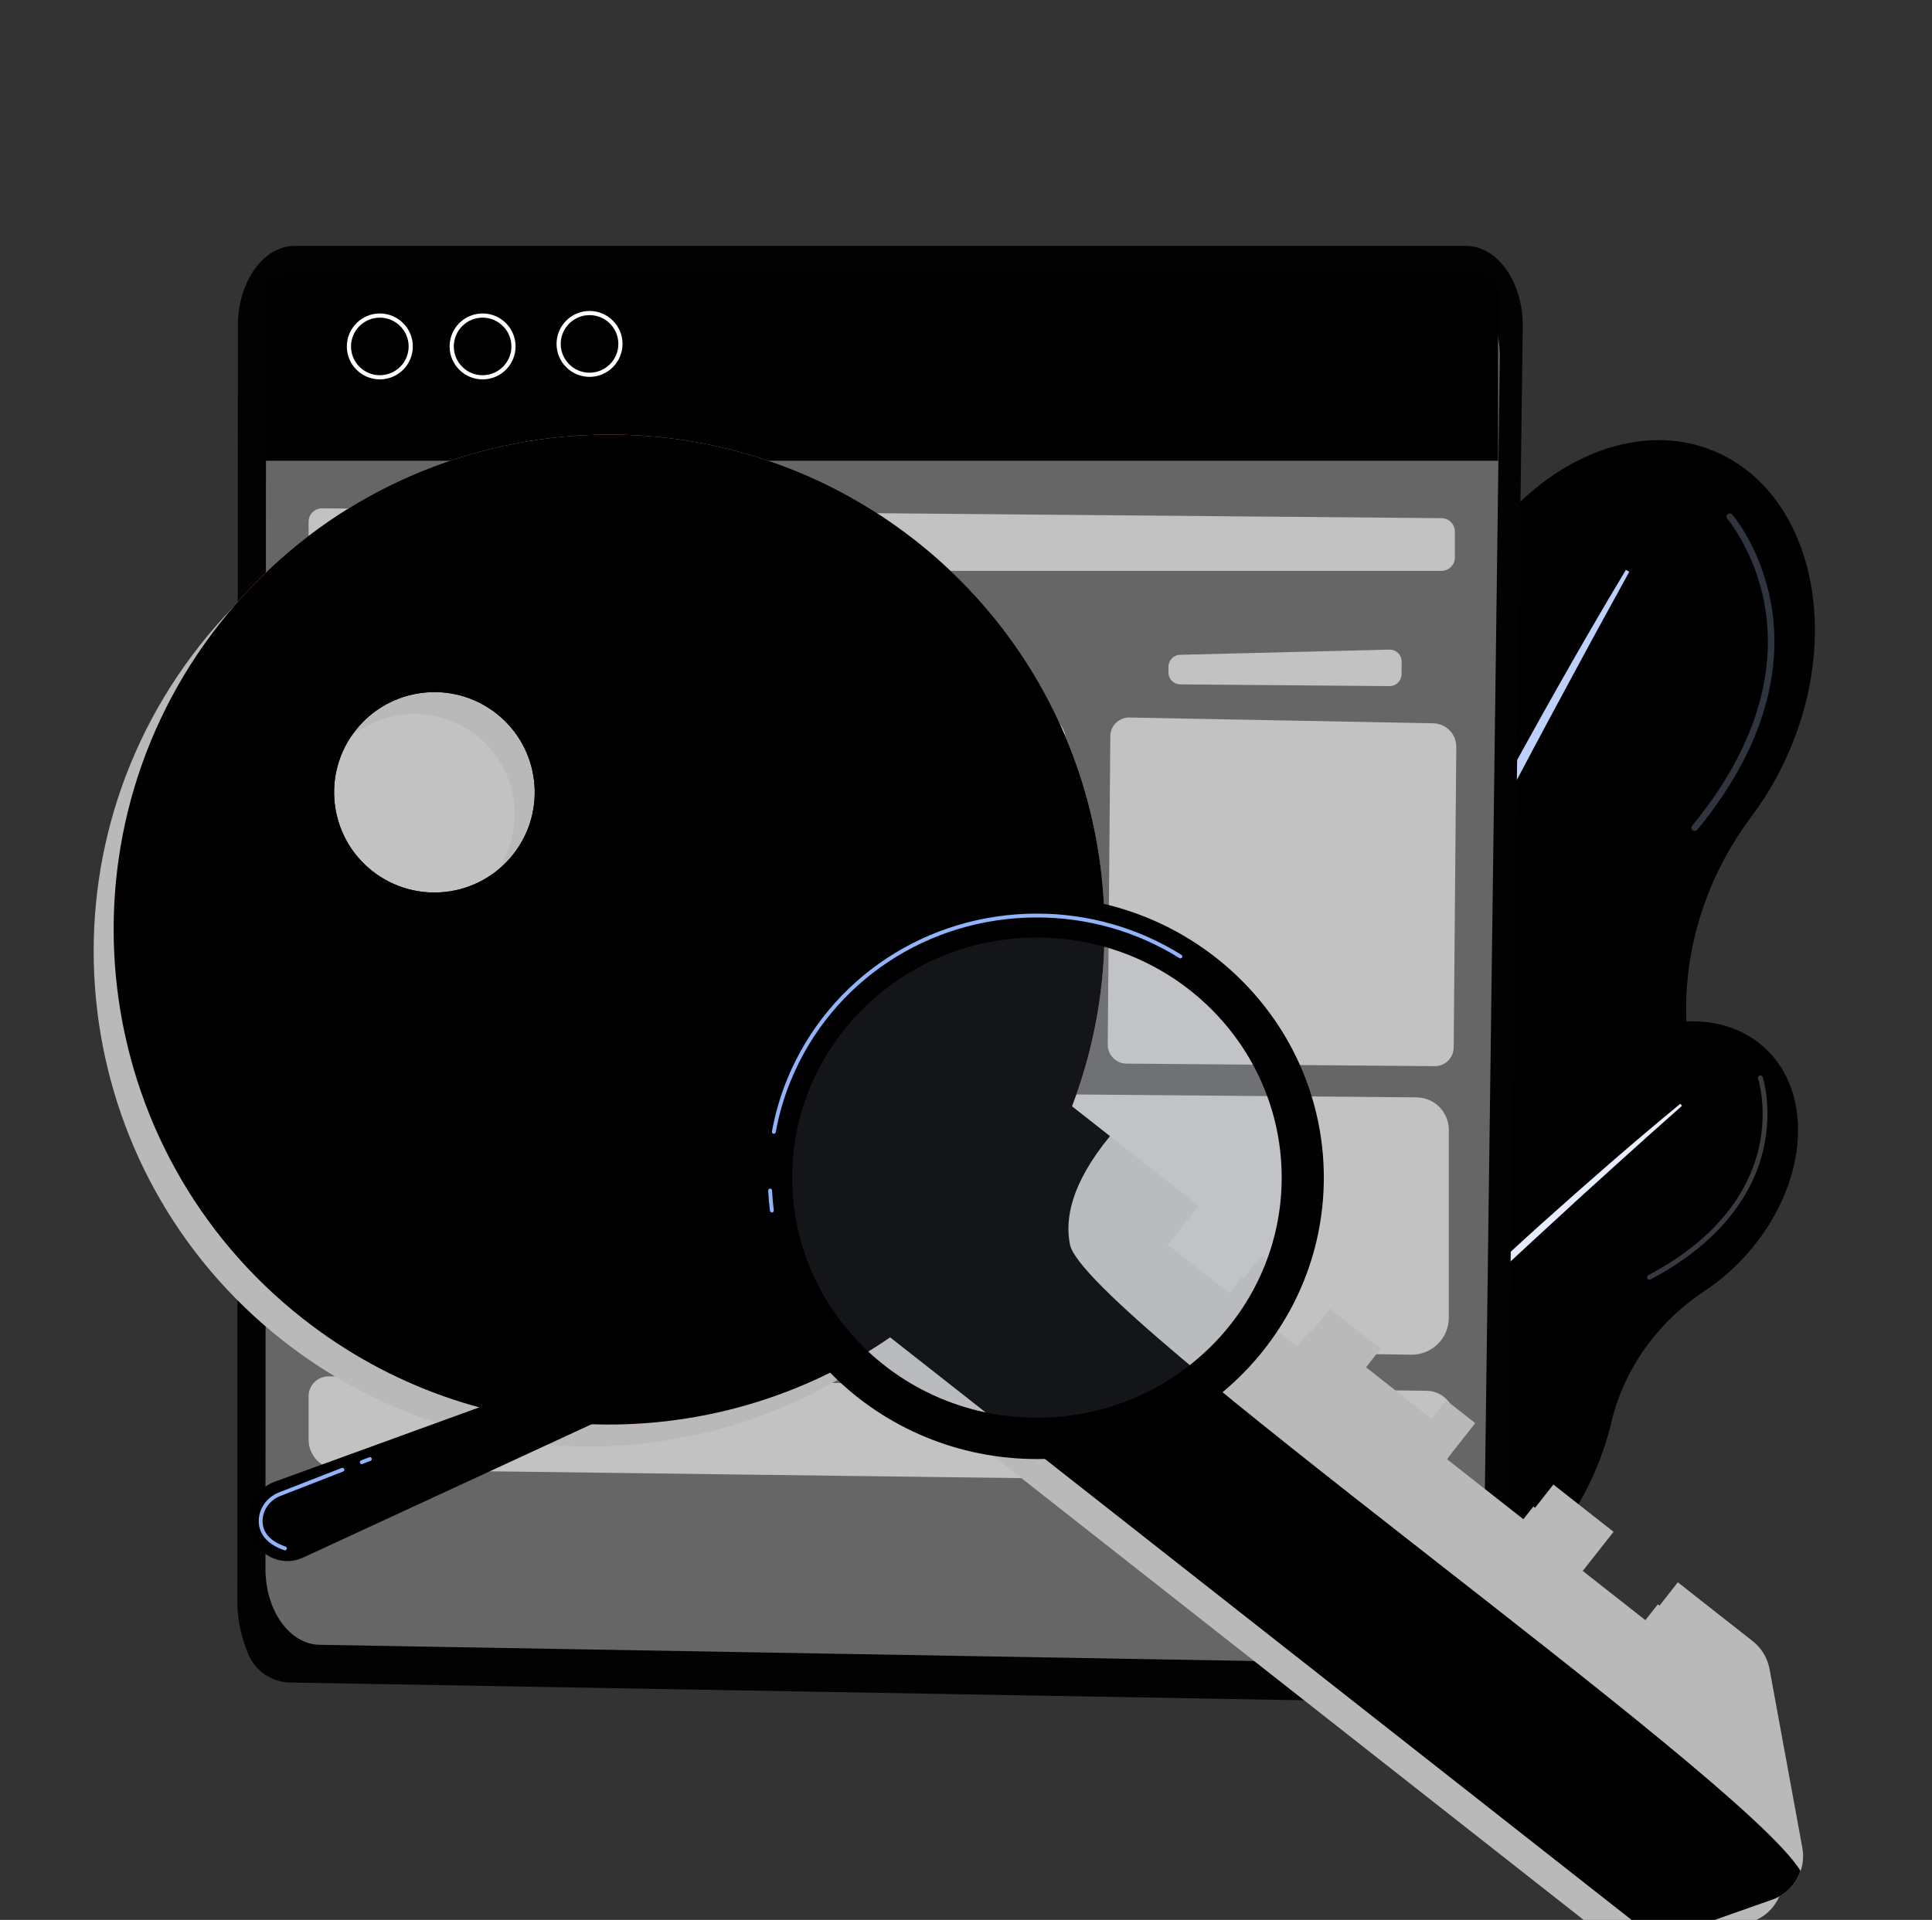 <svg width="165" height="164" viewBox="0 0 165 164" fill="none" xmlns="http://www.w3.org/2000/svg">
<rect x="0" y="0" width="165" height="164" fill="#333333" stroke="none"/>
<g clip-path="url(#clip0_3745_42781)">
<path d="M93.034 88.818C96.696 79.972 102.898 73.193 109.875 69.484C116.113 66.168 120.879 60.594 123.04 53.88C123.267 53.174 123.526 52.469 123.816 51.767C128.22 41.127 138.313 35.199 146.36 38.524C154.408 41.85 157.362 53.171 152.958 63.81C152.058 65.986 150.919 67.964 149.609 69.706C145.427 75.266 143.387 82.179 144.161 89.094C144.853 95.273 143.94 102.091 141.195 108.723C137.101 118.615 129.831 125.922 121.851 129.243C118.833 130.5 116.055 132.295 113.689 134.546C109.757 138.287 104.54 139.767 100.022 137.9C95.148 135.885 92.452 130.539 92.734 124.586C92.892 121.217 92.386 117.86 91.368 114.642C88.964 107.043 89.333 97.762 93.034 88.818Z" fill="black"/>
<path d="M138.857 48.678C134.896 55.275 131.149 61.993 127.474 68.752C126.554 70.441 125.661 72.144 124.763 73.845L123.417 76.397L122.092 78.959C121.215 80.671 120.315 82.371 119.457 84.093L116.885 89.258C115.214 92.723 113.513 96.174 111.907 99.67C111.101 101.417 110.262 103.148 109.492 104.911L107.157 110.189C104.116 117.258 101.251 124.406 98.754 131.684L99.067 131.795L101.143 126.42L101.659 125.076L102.208 123.745L103.312 121.084L104.411 118.422C104.776 117.534 105.173 116.659 105.553 115.777C106.324 114.018 107.081 112.253 107.863 110.5C111.037 103.504 114.304 96.551 117.715 89.666C119.446 86.237 121.148 82.793 122.904 79.376L124.213 76.809L125.545 74.253C126.431 72.549 127.317 70.845 128.221 69.149C130 65.743 131.802 62.349 133.633 58.971C135.445 55.582 137.29 52.21 139.145 48.845L138.857 48.678Z" fill="#BDD0FB"/>
<g opacity="0.5">
<path opacity="0.5" d="M144.736 70.987C144.817 70.987 144.897 70.952 144.952 70.885C151.57 62.853 152.037 55.966 151.263 51.603C150.423 46.863 148.042 44.073 147.941 43.956C147.84 43.839 147.664 43.827 147.547 43.928C147.43 44.029 147.417 44.205 147.519 44.322C147.542 44.349 149.911 47.133 150.718 51.73C151.463 55.971 150.992 62.675 144.521 70.53C144.423 70.65 144.44 70.826 144.559 70.924C144.611 70.966 144.674 70.987 144.736 70.987Z" fill="#BDD0FB"/>
</g>
<path d="M104.797 109.663C109.187 104.804 114.736 101.856 120.077 101.062C124.851 100.352 129.199 97.852 132.135 94.023C132.444 93.621 132.772 93.226 133.121 92.84C138.402 86.996 146.257 85.484 150.666 89.463C155.075 93.442 154.369 101.405 149.088 107.248C148.008 108.443 146.82 109.456 145.577 110.278C141.608 112.903 138.704 116.887 137.61 121.515C136.632 125.651 134.476 129.831 131.184 133.474C126.274 138.907 119.916 141.951 114.021 142.266C111.791 142.386 109.591 142.907 107.551 143.816C104.161 145.327 100.466 145.088 97.991 142.854C95.32 140.444 94.817 136.387 96.369 132.618C97.247 130.486 97.694 128.209 97.78 125.905C97.983 120.466 100.357 114.575 104.797 109.663Z" fill="black"/>
<path d="M143.503 94.287C139.437 97.63 135.481 101.099 131.561 104.61C130.581 105.487 129.615 106.381 128.646 107.271L127.192 108.606L125.75 109.953C124.792 110.854 123.822 111.743 122.874 112.656L120.031 115.393C118.159 117.243 116.271 119.076 114.433 120.96C113.513 121.901 112.575 122.823 111.674 123.782L108.958 126.647C105.375 130.502 101.887 134.45 98.606 138.565L98.781 138.708L101.353 135.722L101.994 134.974L102.654 134.243L103.976 132.782L105.296 131.319C105.735 130.83 106.192 130.358 106.639 129.877C107.54 128.921 108.432 127.958 109.339 127.007C112.991 123.229 116.692 119.499 120.47 115.845C122.373 114.033 124.261 112.205 126.176 110.406L127.61 109.053L129.054 107.711C130.016 106.817 130.979 105.922 131.95 105.037C133.877 103.25 135.818 101.477 137.773 99.72C139.719 97.952 141.682 96.203 143.649 94.46L143.503 94.287Z" fill="url(#paint0_linear_3745_42781)"/>
<g opacity="0.5">
<path opacity="0.5" d="M140.789 109.299C140.843 109.322 140.907 109.321 140.963 109.291C147.671 105.742 149.919 101.24 150.623 98.087C151.388 94.662 150.57 92.118 150.535 92.011C150.499 91.904 150.384 91.846 150.278 91.882C150.17 91.917 150.113 92.032 150.147 92.138C150.155 92.163 150.968 94.701 150.22 98.02C149.531 101.082 147.332 105.461 140.773 108.931C140.673 108.984 140.635 109.107 140.688 109.206C140.711 109.25 140.747 109.282 140.789 109.299Z" fill="url(#paint1_linear_3745_42781)"/>
</g>
<path d="M25.191 21H125.177C127.903 21 130.099 24.124 130.049 27.931L128.643 136.281C128.576 141.38 125.574 145.447 119.428 145.383L24.764 143.724C23.206 143.696 21.814 142.751 21.213 141.316C20.712 140.123 20.269 138.57 20.27 136.875L20.316 27.804C20.318 24.045 22.5 21 25.191 21Z" fill="#020202"/>
<path d="M27.396 23.934H123.406C126.024 23.934 128.133 26.901 128.086 30.519L126.735 133.466C126.671 138.311 123.789 142.176 120.283 142.115L27.293 140.502C24.73 140.458 22.67 137.573 22.672 134.031L22.716 30.398C22.717 26.827 24.812 23.934 27.396 23.934Z" fill="#666666"/>
<path d="M127.941 39.357H22.672V24.998C22.672 24.232 23.293 23.611 24.059 23.611H126.631C127.354 23.611 127.941 24.197 127.941 24.92V39.357Z" fill="url(#paint2_linear_3745_42781)"/>
<path d="M116.215 32.645L61.602 32.128C60.314 32.115 59.278 31.266 59.278 30.222L59.277 28.402C59.277 27.597 60.082 26.943 61.076 26.943H116.606C117.585 26.943 118.358 27.618 118.286 28.41L118.024 31.298C117.955 32.064 117.162 32.654 116.215 32.645Z" fill="black"/>
<path opacity="0.6" d="M123.103 48.766H27.504C26.87 48.766 26.355 48.254 26.355 47.623V44.565C26.355 43.93 26.876 43.416 27.514 43.422L123.113 44.263C123.743 44.269 124.252 44.779 124.252 45.406V47.623C124.251 48.254 123.737 48.766 123.103 48.766Z" fill="white"/>
<path d="M50.349 32.193C48.795 32.193 47.531 30.93 47.531 29.378C47.531 27.825 48.795 26.562 50.349 26.562C51.902 26.562 53.166 27.825 53.166 29.378C53.166 30.93 51.902 32.193 50.349 32.193ZM50.349 26.919C48.992 26.919 47.888 28.022 47.888 29.378C47.888 30.733 48.992 31.837 50.349 31.837C51.705 31.837 52.809 30.734 52.809 29.378C52.809 28.022 51.706 26.919 50.349 26.919Z" fill="white"/>
<path d="M41.216 32.408C39.662 32.408 38.398 31.145 38.398 29.593C38.398 28.04 39.662 26.777 41.216 26.777C42.769 26.777 44.033 28.04 44.033 29.593C44.033 31.145 42.769 32.408 41.216 32.408ZM41.216 27.134C39.859 27.134 38.756 28.237 38.756 29.593C38.756 30.948 39.859 32.052 41.216 32.052C42.572 32.052 43.677 30.949 43.677 29.593C43.676 28.237 42.572 27.134 41.216 27.134Z" fill="white"/>
<path d="M32.438 32.408C30.885 32.408 29.621 31.145 29.621 29.593C29.621 28.04 30.885 26.777 32.438 26.777C33.992 26.777 35.256 28.04 35.256 29.593C35.256 31.145 33.992 32.408 32.438 32.408ZM32.438 27.134C31.082 27.134 29.978 28.237 29.978 29.593C29.978 30.948 31.081 32.052 32.438 32.052C33.795 32.052 34.899 30.949 34.899 29.593C34.899 28.237 33.795 27.134 32.438 27.134Z" fill="white"/>
<path opacity="0.6" d="M85.311 57.985L67.431 57.837C66.871 57.832 66.421 57.374 66.426 56.815L66.43 56.316C66.434 55.77 66.873 55.325 67.419 55.312L85.304 54.869C85.877 54.855 86.348 55.318 86.343 55.891L86.334 56.98C86.329 57.54 85.871 57.99 85.311 57.985Z" fill="white"/>
<path opacity="0.6" d="M89.167 90.451L62.844 90.233C61.954 90.225 61.239 89.499 61.246 88.609L61.465 62.264C61.473 61.391 62.174 60.683 63.048 60.668L89.042 61.161C90.143 61.182 91.022 62.084 91.012 63.185L90.791 88.855C90.784 89.744 90.057 90.459 89.167 90.451Z" fill="white"/>
<path opacity="0.6" d="M52.049 57.985L34.17 57.837C33.61 57.832 33.159 57.374 33.164 56.815L33.168 56.316C33.173 55.77 33.611 55.325 34.157 55.312L52.042 54.869C52.615 54.855 53.086 55.318 53.081 55.891L53.072 56.98C53.067 57.54 52.609 57.99 52.049 57.985Z" fill="white"/>
<path opacity="0.6" d="M55.906 90.451L29.582 90.233C28.692 90.225 27.977 89.499 27.984 88.609L28.203 62.264C28.211 61.391 28.913 60.683 29.786 60.668L55.78 61.161C56.881 61.182 57.76 62.084 57.751 63.185L57.529 88.855C57.522 89.744 56.795 90.459 55.906 90.451Z" fill="white"/>
<path opacity="0.6" d="M118.674 58.609L100.795 58.46C100.235 58.455 99.784 57.998 99.789 57.438L99.793 56.94C99.798 56.393 100.236 55.948 100.783 55.934L118.667 55.492C119.24 55.479 119.711 55.941 119.706 56.514L119.697 57.603C119.693 58.163 119.235 58.613 118.674 58.609Z" fill="white"/>
<path opacity="0.6" d="M122.527 91.074L96.203 90.856C95.314 90.848 94.599 90.121 94.606 89.232L94.825 62.887C94.832 62.014 95.534 61.306 96.407 61.291L122.401 61.784C123.502 61.805 124.381 62.708 124.372 63.808L124.15 89.478C124.143 90.367 123.416 91.082 122.527 91.074Z" fill="white"/>
<path opacity="0.6" d="M123.735 112.553C123.735 114.321 122.287 115.746 120.519 115.72L29.101 114.38C27.578 114.357 26.355 113.118 26.355 111.596V95.749C26.355 94.202 27.618 92.952 29.165 92.965L120.973 93.739C122.474 93.752 123.695 94.95 123.735 96.449V112.553Z" fill="white"/>
<path opacity="0.6" d="M119.853 126.684L28.866 125.515C27.474 125.497 26.355 124.365 26.355 122.973V119.273C26.355 118.324 27.132 117.558 28.082 117.57L121.841 118.804C123.177 118.822 124.252 119.91 124.252 121.245V122.345C124.251 124.764 122.273 126.715 119.853 126.684Z" fill="white"/>
<path d="M17.055 55.145C2.609 73.499 5.789 100.08 24.157 114.515C39.086 126.247 59.453 126.345 74.313 116.114L138.13 166.268C139.19 167.1 140.604 167.334 141.875 166.886L149.654 164.145C149.788 164.098 149.917 164.043 150.043 163.983C150.078 163.966 150.112 163.947 150.147 163.929C150.241 163.881 150.332 163.83 150.421 163.774C150.451 163.756 150.481 163.737 150.511 163.718C150.622 163.645 150.728 163.568 150.83 163.485C150.831 163.484 150.833 163.483 150.835 163.481C151.92 162.595 152.485 161.168 152.22 159.723L149.418 144.448C149.245 143.505 148.733 142.657 147.978 142.064L141.586 137.04L138.955 140.383L133.464 136.068L136.095 132.725L130.958 128.688L128.537 131.763L121.863 126.518L124.284 123.443L121.797 121.489L120.551 123.072L114.957 118.675L116.203 117.092L111.851 113.673L109.22 117.016L106.112 114.573L108.743 111.23L106.049 109.113L103.418 112.456L98.031 108.222L100.662 104.879L93.09 98.927L89.846 96.379C96.293 79.537 91.399 59.781 76.47 48.048C58.1 33.613 31.5 36.791 17.055 55.145ZM40.69 62.827C44.409 65.75 45.053 71.133 42.127 74.85C39.202 78.566 33.816 79.21 30.096 76.287C26.377 73.364 25.733 67.981 28.658 64.265C31.584 60.548 36.97 59.904 40.69 62.827Z" fill="#B9B9B9"/>
<path d="M72.117 79.227L102.37 103.002L99.739 106.345L105.126 110.579L107.757 107.236L110.451 109.353L107.82 112.696L110.928 115.139L113.559 111.796L117.911 115.216L116.664 116.799L122.259 121.195L123.505 119.613L125.992 121.567L123.571 124.642L130.245 129.887L132.665 126.812L137.803 130.849L135.172 134.192L140.663 138.508L143.294 135.165L149.686 140.188C150.44 140.781 150.952 141.629 151.125 142.572L153.927 157.847C154.276 159.751 153.189 161.626 151.362 162.269L143.583 165.01C142.311 165.457 140.898 165.224 139.838 164.391L62.801 103.848L72.117 79.227Z" fill="#B9B9B9"/>
<path d="M25.864 112.638C44.232 127.073 70.832 123.895 85.277 105.541C99.723 87.187 96.543 60.606 78.175 46.171C59.807 31.737 33.208 34.913 18.762 53.268C4.316 71.622 7.496 98.203 25.864 112.638ZM31.804 74.409C28.085 71.486 27.44 66.104 30.366 62.388C33.291 58.671 38.678 58.028 42.397 60.951C46.116 63.874 46.761 69.256 43.835 72.973C40.909 76.689 35.523 77.332 31.804 74.409Z" fill="url(#paint3_linear_3745_42781)"/>
<path d="M76.02 114.238L139.837 164.391C140.897 165.224 142.31 165.457 143.582 165.009L151.361 162.268C152.535 161.855 153.396 160.932 153.774 159.821C148.71 151.511 92.569 112.3 91.379 106.311C90.955 104.181 91.414 101.175 94.796 97.05L91.553 94.501C97.999 77.66 93.105 57.904 78.176 46.171C59.807 31.737 33.208 34.914 18.762 53.268C4.316 71.622 7.496 98.203 25.864 112.638C40.793 124.371 61.16 124.468 76.02 114.238ZM42.397 60.951C46.116 63.873 46.76 69.256 43.834 72.973C40.909 76.689 35.523 77.333 31.803 74.41C28.084 71.487 27.44 66.104 30.365 62.388C33.291 58.671 38.677 58.028 42.397 60.951Z" fill="black"/>
<path d="M30.997 106.116C45.76 117.718 67.14 115.164 78.75 100.412C90.36 85.66 87.805 64.296 73.043 52.694C58.28 41.092 36.9 43.646 25.29 58.398C13.679 73.15 16.235 94.513 30.997 106.116ZM31.804 74.41C28.085 71.487 27.441 66.104 30.366 62.388C33.292 58.671 38.678 58.028 42.398 60.951C46.117 63.874 46.761 69.256 43.836 72.973C40.91 76.689 35.524 77.332 31.804 74.41Z" fill="black"/>
<path d="M68.058 110.352L23.455 126.574C21.585 127.254 20.69 129.382 21.515 131.193L21.65 131.491C22.38 133.093 24.274 133.796 25.873 133.057L69.182 113.036L68.058 110.352Z" fill="black"/>
<g opacity="0.32">
<path opacity="0.32" d="M88.557 122.198C100.717 122.198 110.575 112.525 110.575 100.593C110.575 88.661 100.717 78.988 88.557 78.988C76.397 78.988 66.539 88.661 66.539 100.593C66.539 112.525 76.397 122.198 88.557 122.198Z" fill="#BDD0FB"/>
</g>
<path d="M88.559 76.553C75.028 76.553 64.059 87.316 64.059 100.593C64.059 113.87 75.028 124.634 88.559 124.634C102.09 124.634 113.059 113.871 113.059 100.593C113.059 87.316 102.09 76.553 88.559 76.553ZM88.559 121.103C77.016 121.103 67.658 111.92 67.658 100.594C67.658 89.267 77.016 80.085 88.559 80.085C100.102 80.085 109.46 89.267 109.46 100.594C109.46 111.92 100.103 121.103 88.559 121.103Z" fill="url(#paint4_linear_3745_42781)"/>
<path d="M65.922 103.572C65.84 103.572 65.769 103.511 65.758 103.428C65.685 102.855 65.634 102.275 65.606 101.704C65.601 101.614 65.671 101.536 65.762 101.532C65.87 101.525 65.931 101.597 65.935 101.688C65.962 102.25 66.013 102.822 66.085 103.387C66.096 103.476 66.032 103.559 65.942 103.57C65.936 103.571 65.928 103.572 65.922 103.572ZM66.09 96.849C66.08 96.849 66.07 96.848 66.061 96.847C65.971 96.831 65.912 96.746 65.928 96.656C66.206 95.109 66.65 93.588 67.25 92.135L67.25 92.135C70.782 83.573 79.147 78.041 88.56 78.041C92.949 78.041 97.216 79.26 100.899 81.565C100.977 81.613 101 81.715 100.951 81.792C100.904 81.869 100.802 81.892 100.724 81.844C97.094 79.572 92.887 78.371 88.56 78.371C79.281 78.371 71.035 83.823 67.555 92.261C67.554 92.262 67.554 92.262 67.554 92.262C66.964 93.693 66.526 95.191 66.253 96.715C66.237 96.793 66.168 96.849 66.09 96.849Z" fill="#91B3FA"/>
<path d="M24.335 132.433C24.317 132.433 24.299 132.43 24.281 132.424C22.539 131.822 22.133 130.793 22.1 130.036C22.052 128.93 22.748 127.903 23.83 127.481L29.186 125.394C29.269 125.361 29.365 125.403 29.399 125.488C29.432 125.572 29.391 125.668 29.305 125.701L23.95 127.787C22.999 128.158 22.387 129.056 22.429 130.022C22.471 130.974 23.13 131.678 24.389 132.112C24.474 132.142 24.52 132.235 24.49 132.322C24.466 132.39 24.403 132.433 24.335 132.433Z" fill="#91B3FA"/>
<path d="M30.895 125.068C30.829 125.068 30.767 125.029 30.742 124.963C30.709 124.878 30.75 124.783 30.836 124.75L31.53 124.48C31.613 124.447 31.71 124.489 31.743 124.574C31.776 124.659 31.734 124.754 31.649 124.787L30.954 125.057C30.935 125.065 30.915 125.068 30.895 125.068Z" fill="#91B3FA"/>
</g>
<defs>
<linearGradient id="paint0_linear_3745_42781" x1="98.605" y1="116.497" x2="143.649" y2="116.497" gradientUnits="userSpaceOnUse">
<stop stop-color="#DAE3FE"/>
<stop offset="1" stop-color="#E9EFFD"/>
</linearGradient>
<linearGradient id="paint1_linear_3745_42781" x1="140.664" y1="100.593" x2="150.949" y2="100.593" gradientUnits="userSpaceOnUse">
<stop stop-color="#DAE3FE"/>
<stop offset="1" stop-color="#E9EFFD"/>
</linearGradient>
<linearGradient id="paint2_linear_3745_42781" x1="94.809" y1="-27.636" x2="64.188" y2="66.238" gradientUnits="userSpaceOnUse">
<stop/>
<stop offset="1"/>
</linearGradient>
<linearGradient id="paint3_linear_3745_42781" x1="29.737" y1="35.492" x2="129.929" y2="233.236" gradientUnits="userSpaceOnUse">
<stop stop-color="#FF9085"/>
<stop offset="1" stop-color="#FB6FBB"/>
</linearGradient>
<linearGradient id="paint4_linear_3745_42781" x1="64.059" y1="100.593" x2="113.059" y2="100.593" gradientUnits="userSpaceOnUse">
<stop/>
<stop offset="1"/>
</linearGradient>
<clipPath id="clip0_3745_42781">
<rect width="165" height="164" fill="white"/>
</clipPath>
</defs>
</svg>

